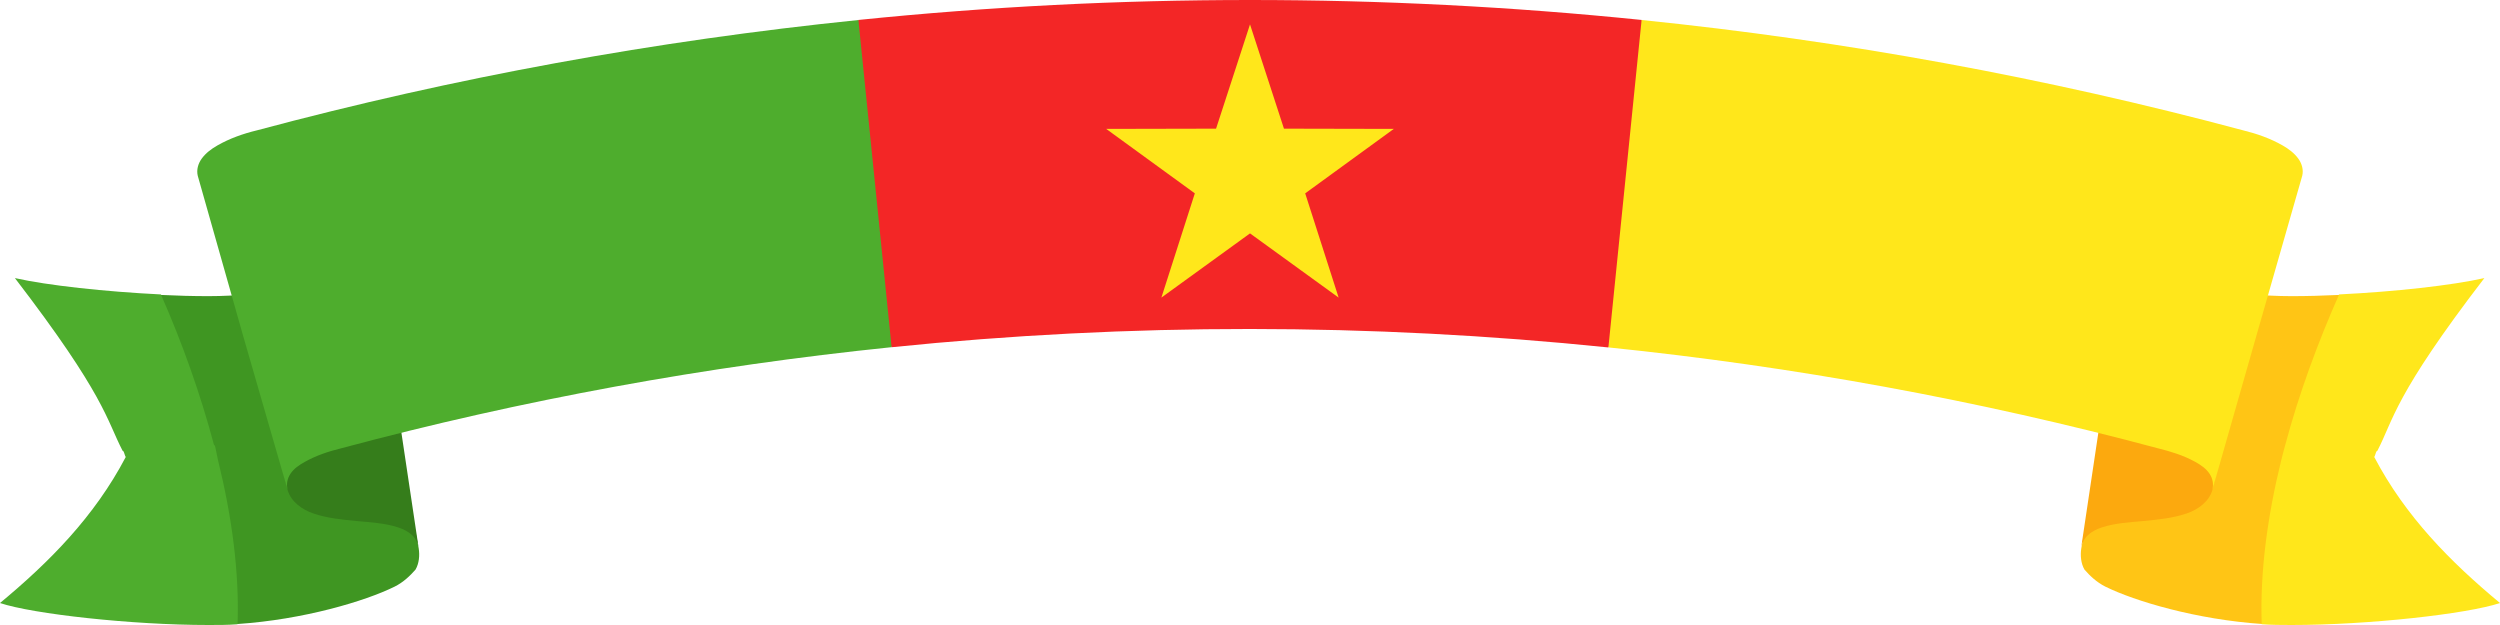<?xml version="1.0" encoding="UTF-8"?>
<!DOCTYPE svg PUBLIC '-//W3C//DTD SVG 1.0//EN'
          'http://www.w3.org/TR/2001/REC-SVG-20010904/DTD/svg10.dtd'>
<svg height="80.0" preserveAspectRatio="xMidYMid meet" version="1.0" viewBox="0.0 0.0 320.0 80.0" width="320.0" xmlns="http://www.w3.org/2000/svg" xmlns:xlink="http://www.w3.org/1999/xlink" zoomAndPan="magnify"
><g
  ><g id="change1_1"
    ><path d="m136.406,872.05c-5.009,1.679-12.35,3.219-19.719,3.219-1.947,0-4.01-0.055-6.094-0.156-1.321,15.283,0.703,29.678,9.781,42.125,8.487-0.567,16.388-2.936,20.125-4.781,1.152-0.57,2.018-1.426,2.688-2.188,0.46-0.791,0.549-1.816,0.406-2.719l-3.094-16.188-4.094-19.312z" fill="#3f9622" transform="translate(-90 -837.362)"
    /></g
    ><g id="change2_1"
    ><path d="m363.594,872.05-4.094,19.312-3.094,16.188c-0.143,0.904-0.052,1.928,0.406,2.719,0.669,0.762,1.535,1.615,2.688,2.188,3.737,1.845,11.638,4.214,20.125,4.781,9.078-12.447,11.102-26.842,9.781-42.125-2.083,0.101-4.146,0.156-6.094,0.156-7.369,0-14.709-1.54-19.719-3.219z" fill="#ffc515" transform="translate(-90 -837.362)"
    /></g
    ><g id="change3_1"
    ><path d="m124.344,890.206,2.469,9.875c0.428,1.486,1.819,2.498,3.281,3,1.769,0.609,3.638,0.787,5.5,0.969,1.789,0.169,3.634,0.257,5.344,0.812,0.661,0.215,1.304,0.528,1.812,1,0.471,0.44,0.762,1.049,0.844,1.688l-2.594-17.344h-16.656z" fill="#357d1b" transform="translate(-90 -837.362)"
    /></g
    ><g id="change4_1"
    ><path d="m358.969,890.206-2.594,17.344c0.082-0.639,0.404-1.247,0.875-1.688,0.509-0.472,1.151-0.785,1.812-1,1.71-0.555,3.524-0.643,5.312-0.812,1.862-0.182,3.762-0.36,5.531-0.969,1.462-0.502,2.853-1.514,3.281-3l2.469-9.875h-16.688z" fill="#fca90e" transform="translate(-90 -837.362)"
    /></g
    ><g id="change5_1"
    ><path d="m250,837.362c-16.738,0-33.475,0.852-50.139,2.555-5.196,16.612-5.307,31.19,4.278,41.889,30.494-3.126,61.229-3.105,91.722,0.028,8.733-11.823,9.936-25.861,4.278-41.917-16.664-1.704-33.401-2.555-50.139-2.555z" fill="#f32626" fill-rule="evenodd" transform="translate(-90 -837.362)"
    /></g
    ><g id="change6_1"
    ><path d="m199.875,137.562c-25.895,2.648-51.66,7.336-77,14.125-1.763,0.427-3.487,1.036-5.062,1.938-0.77,0.44-1.479,0.969-2,1.688-0.457,0.635-0.682,1.43-0.5,2.188l5.812,20.5,5.688,19.688c-0.175-0.726-0.044-1.443,0.375-2.062,0.445-0.661,1.117-1.111,1.812-1.5,1.469-0.824,3.051-1.35,4.688-1.75,23.183-6.211,46.734-10.508,70.438-12.938l-4.25-41.875zm-107.969,33.031c11.565,15.068,11.71,18.096,13.781,22.094l0.125,0.094c0.121,0.241,0.146,0.479,0.281,0.719-3.99,7.606-9.756,13.43-16.094,18.688,4.211,1.404,16.862,2.812,26.688,2.812,1.258,0,2.474,0.002,3.719-0.094,0.24-6.636-0.729-13.825-2.5-21-0.155-0.628-0.239-1.279-0.406-1.906h-0.094c-1.755-6.582-4.089-13.156-6.812-19.312-7.12-0.352-14.536-1.156-18.688-2.094z" fill="#4ead2d" transform="translate(-90 -135)"
    /></g
    ><g id="change7_1"
    ><path d="M210.125,2.562l-4.25,41.906c23.665,2.432,47.166,6.705,70.312,12.906,1.637,0.402,3.343,0.926,4.812,1.75,0.695,0.389,1.368,0.839,1.812,1.5,0.417,0.622,0.55,1.337,0.375,2.062l5.625-19.688,5.875-20.5c0.183-0.758-0.039-1.555-0.5-2.188-0.521-0.718-1.229-1.246-2-1.688-1.575-0.902-3.299-1.506-5.062-1.938-25.34-6.789-51.105-11.477-77-14.125zm-50.125,0.562l-4.344,13.344-14.062,0.031,11.344,8.25-4.281,13.344,11.344-8.219,11.344,8.219-4.281-13.344,11.344-8.25-14.062-0.031-4.344-13.344zm158,32.469c-4.152,0.938-11.474,1.745-18.594,2.094-2.724,6.159-5.152,12.727-6.906,19.312-0.065,0.241-0.127,0.454-0.188,0.688-0.103,0.402-0.214,0.821-0.312,1.219-1.769,7.17-2.739,14.369-2.5,21,1.244,0.085,2.555,0.094,3.812,0.094,9.825,0,22.477-1.409,26.688-2.812-6.338-5.258-12.103-11.081-16.094-18.688,0.136-0.241,0.161-0.486,0.281-0.719l0.125-0.094c2.071-3.998,2.122-7.026,13.688-22.094z" fill="#ffe71b"
    /></g
  ></g
></svg
>
